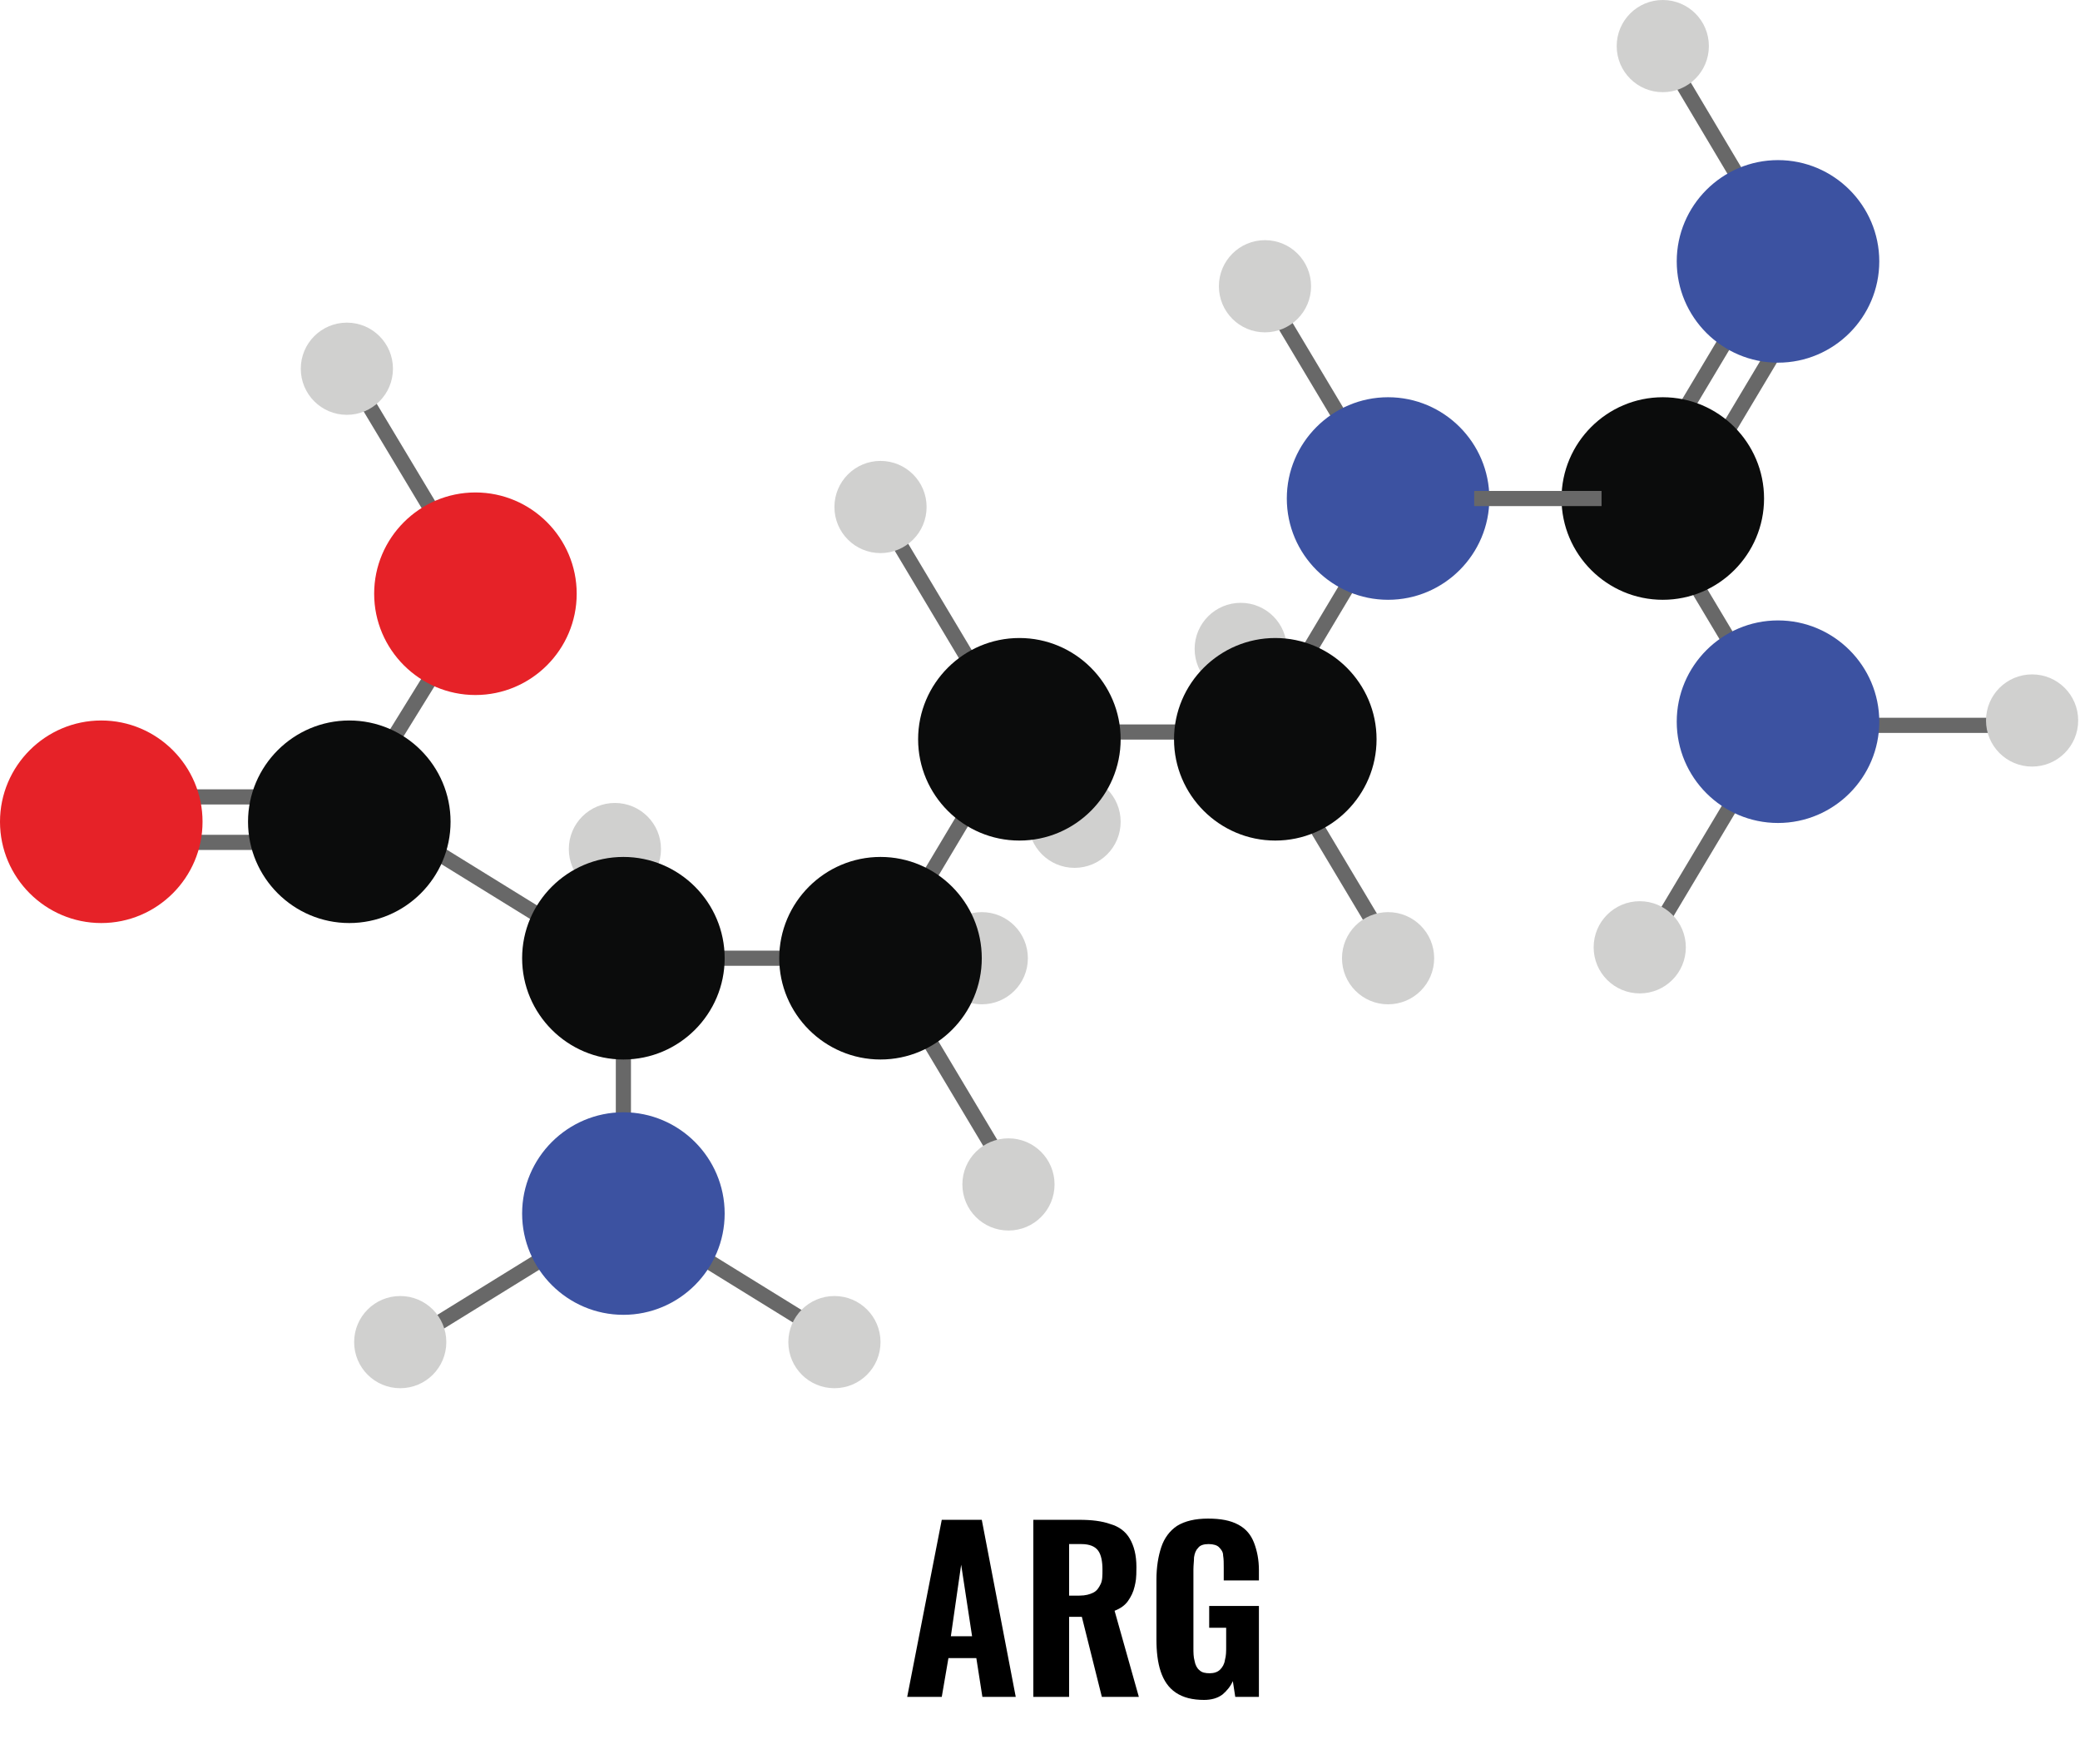 <?xml version="1.0" encoding="UTF-8"?>
<svg id="Capa_1" data-name="Capa 1" xmlns="http://www.w3.org/2000/svg" xmlns:xlink="http://www.w3.org/1999/xlink" version="1.1" viewBox="0 0 343 290.8">
  <defs>
    <style>
      .cls-1 {
        clip-path: url(#clippath);
      }

      .cls-2, .cls-3, .cls-4, .cls-5, .cls-6, .cls-7 {
        stroke-width: 0px;
      }

      .cls-2, .cls-8 {
        fill: none;
      }

      .cls-3 {
        fill: #e62228;
      }

      .cls-4 {
        fill: #000;
      }

      .cls-5 {
        fill: #0b0c0c;
      }

      .cls-6 {
        fill: #3c52a1;
      }

      .cls-8 {
        stroke: #686868;
        stroke-miterlimit: 10;
        stroke-width: 2.5px;
      }

      .cls-7 {
        fill: #d0d0cf;
      }
    </style>
    <clipPath id="clippath">
      <rect class="cls-2" width="342.7" height="229"/>
    </clipPath>
  </defs>
  <g class="cls-1">
    <g>
      <path class="cls-7" d="M109,140c0-4.2-3.4-7.6-7.6-7.6s-7.6,3.4-7.6,7.6,3.4,7.6,7.6,7.6,7.6-3.4,7.6-7.6Z"/>
      <path class="cls-8" d="M30.4,138.9h17.9"/>
      <path class="cls-8" d="M30.4,131.4h17.9"/>
      <path class="cls-8" d="M70.3,219.4l22.5-13.9"/>
      <path class="cls-8" d="M135.3,219.4l-22.5-13.9"/>
      <path class="cls-8" d="M93.8,154l-22.5-13.9"/>
      <path class="cls-8" d="M57.2,60.8l17.1,28.5"/>
      <path class="cls-8" d="M63.6,123.8l11.5-18.6"/>
      <path class="cls-8" d="M102.8,191.8v-23.8"/>
      <path class="cls-8" d="M114.3,158h21"/>
      <path class="cls-8" d="M180.6,120.7h21"/>
      <path class="cls-8" d="M308.1,119.6h21"/>
      <path class="cls-8" d="M165.3,191.8l-14.7-24.6"/>
      <path class="cls-8" d="M165.3,124.3l-14.7,24.6"/>
      <path class="cls-8" d="M161.9,112.4l-14.7-24.6"/>
      <path class="cls-8" d="M230,158l-14.7-24.6"/>
      <path class="cls-8" d="M289.2,112.4l-14.7-24.6"/>
      <path class="cls-8" d="M289.2,33.5l-14.7-24.7"/>
      <path class="cls-8" d="M230,83.6l-14.7,24.6"/>
      <path class="cls-8" d="M289.2,48.5l-14.7,24.6"/>
      <path class="cls-8" d="M294.9,54.2l-14.7,24.6"/>
      <path class="cls-8" d="M287.7,129l-14.7,24.6"/>
      <path class="cls-8" d="M223.5,73l-14.7-24.6"/>
      <path class="cls-6" d="M119.5,200.1c0-9.2-7.5-16.7-16.7-16.7s-16.7,7.5-16.7,16.7,7.5,16.7,16.7,16.7,16.7-7.5,16.7-16.7Z"/>
      <path class="cls-5" d="M119.5,158c0-9.2-7.5-16.7-16.7-16.7s-16.7,7.5-16.7,16.7,7.5,16.7,16.7,16.7,16.7-7.5,16.7-16.7Z"/>
      <path class="cls-5" d="M74.3,135.5c0-9.2-7.5-16.7-16.7-16.7s-16.7,7.5-16.7,16.7,7.5,16.7,16.7,16.7,16.7-7.5,16.7-16.7Z"/>
      <path class="cls-3" d="M95.1,97.9c0-9.2-7.5-16.7-16.7-16.7s-16.7,7.5-16.7,16.7,7.5,16.7,16.7,16.7,16.7-7.5,16.7-16.7Z"/>
      <path class="cls-7" d="M64.8,60.8c0-4.2-3.4-7.6-7.6-7.6s-7.6,3.4-7.6,7.6,3.4,7.6,7.6,7.6,7.6-3.4,7.6-7.6Z"/>
      <path class="cls-7" d="M73.6,221.3c0-4.2-3.4-7.6-7.6-7.6s-7.6,3.4-7.6,7.6,3.4,7.6,7.6,7.6,7.6-3.4,7.6-7.6Z"/>
      <path class="cls-7" d="M145.2,221.3c0-4.2-3.4-7.6-7.6-7.6s-7.6,3.4-7.6,7.6,3.4,7.6,7.6,7.6,7.6-3.4,7.6-7.6Z"/>
      <path class="cls-7" d="M173.9,195.3c0-4.2-3.4-7.6-7.6-7.6s-7.6,3.4-7.6,7.6,3.4,7.6,7.6,7.6,7.6-3.4,7.6-7.6Z"/>
      <path class="cls-7" d="M152.8,83.6c0-4.2-3.4-7.6-7.6-7.6s-7.6,3.4-7.6,7.6,3.4,7.6,7.6,7.6,7.6-3.4,7.6-7.6Z"/>
      <path class="cls-7" d="M236.5,158c0-4.2-3.4-7.6-7.6-7.6s-7.6,3.4-7.6,7.6,3.4,7.6,7.6,7.6,7.6-3.4,7.6-7.6Z"/>
      <path class="cls-7" d="M216.2,47.2c0-4.2-3.4-7.6-7.6-7.6s-7.6,3.4-7.6,7.6,3.4,7.6,7.6,7.6,7.6-3.4,7.6-7.6Z"/>
      <path class="cls-7" d="M281.8,7.6C281.8,3.4,278.4,0,274.2,0c-4.2,0-7.6,3.4-7.6,7.6s3.4,7.6,7.6,7.6,7.6-3.4,7.6-7.6Z"/>
      <path class="cls-7" d="M278,156.2c0-4.2-3.4-7.6-7.6-7.6s-7.6,3.4-7.6,7.6,3.4,7.6,7.6,7.6,7.6-3.4,7.6-7.6Z"/>
      <path class="cls-7" d="M342.7,118.8c0-4.2-3.4-7.6-7.6-7.6s-7.6,3.4-7.6,7.6,3.4,7.6,7.6,7.6,7.6-3.4,7.6-7.6Z"/>
      <path class="cls-7" d="M169.5,158c0-4.2-3.4-7.6-7.6-7.6s-7.6,3.4-7.6,7.6,3.4,7.6,7.6,7.6,7.6-3.4,7.6-7.6Z"/>
      <path class="cls-7" d="M184.8,135.5c0-4.2-3.4-7.6-7.6-7.6s-7.6,3.4-7.6,7.6,3.4,7.6,7.6,7.6,7.6-3.4,7.6-7.6Z"/>
      <path class="cls-7" d="M212.2,107c0-4.2-3.4-7.6-7.6-7.6s-7.6,3.4-7.6,7.6,3.4,7.6,7.6,7.6,7.6-3.4,7.6-7.6Z"/>
      <path class="cls-3" d="M33.4,135.5c0-9.2-7.5-16.7-16.7-16.7S0,126.3,0,135.5c0,9.2,7.5,16.7,16.7,16.7s16.7-7.5,16.7-16.7Z"/>
      <path class="cls-5" d="M161.9,158c0-9.2-7.5-16.7-16.7-16.7s-16.7,7.5-16.7,16.7,7.5,16.7,16.7,16.7,16.7-7.5,16.7-16.7Z"/>
      <path class="cls-5" d="M184.8,121.9c0-9.2-7.5-16.7-16.7-16.7s-16.7,7.5-16.7,16.7,7.5,16.7,16.7,16.7,16.7-7.5,16.7-16.7Z"/>
      <path class="cls-5" d="M227,121.9c0-9.2-7.5-16.7-16.7-16.7s-16.7,7.5-16.7,16.7,7.5,16.7,16.7,16.7,16.7-7.5,16.7-16.7Z"/>
      <path class="cls-6" d="M245.6,82.2c0-9.2-7.5-16.7-16.7-16.7s-16.7,7.5-16.7,16.7,7.5,16.7,16.7,16.7,16.7-7.5,16.7-16.7Z"/>
      <path class="cls-5" d="M290.9,82.2c0-9.2-7.5-16.7-16.7-16.7s-16.7,7.5-16.7,16.7,7.5,16.7,16.7,16.7,16.7-7.5,16.7-16.7Z"/>
      <path class="cls-6" d="M309.9,119c0-9.2-7.5-16.7-16.7-16.7s-16.7,7.5-16.7,16.7,7.5,16.7,16.7,16.7,16.7-7.5,16.7-16.7Z"/>
      <path class="cls-6" d="M309.9,43.1c0-9.2-7.5-16.7-16.7-16.7s-16.7,7.5-16.7,16.7,7.5,16.7,16.7,16.7,16.7-7.5,16.7-16.7Z"/>
      <path class="cls-8" d="M243.1,82.2h21"/>
    </g>
  </g>
  <g>
    <path class="cls-4" d="M149.6,279.8l5.7-29.2h6.6l5.6,29.2h-5.5l-1-6.4h-4.6l-1.1,6.4h-5.6ZM156.8,269.8h3.5l-1.8-11.8-1.7,11.8Z"/>
    <path class="cls-4" d="M170.4,279.8v-29.2h7.6c2,0,3.7.2,5.1.7,1.4.4,2.5,1.2,3.2,2.4s1.1,2.7,1.1,4.7-.1,2.3-.3,3.2-.6,1.7-1.1,2.4c-.5.7-1.2,1.2-2.2,1.6l4,14.2h-6.1l-3.3-13.2h-2.1v13.2h-5.9ZM176.3,263.1h1.7c1,0,1.7-.2,2.3-.5.6-.3.9-.8,1.2-1.4s.3-1.4.3-2.4c0-1.3-.2-2.4-.7-3.1-.5-.7-1.4-1.1-2.8-1.1h-2v8.4Z"/>
    <path class="cls-4" d="M198.6,280.3c-2,0-3.5-.4-4.7-1.2-1.2-.8-2-2-2.5-3.5-.5-1.5-.7-3.3-.7-5.3v-9.8c0-2.1.3-3.9.8-5.4.5-1.5,1.4-2.7,2.6-3.5,1.3-.8,3-1.2,5.1-1.2s3.7.3,5,1,2.1,1.7,2.6,3c.5,1.3.8,2.8.8,4.5v1.7h-5.8v-2.1c0-.8,0-1.4-.1-2,0-.6-.3-1-.7-1.4-.3-.3-.9-.5-1.7-.5s-1.4.2-1.7.6c-.4.4-.6.9-.7,1.6,0,.6-.1,1.3-.1,2v12.9c0,.8,0,1.5.2,2.2.1.6.4,1.2.8,1.5.4.4,1,.5,1.7.5s1.3-.2,1.7-.6c.4-.4.7-.9.8-1.6.2-.7.2-1.4.2-2.2v-3.1h-2.8v-3.6h8.2v15h-3.9l-.4-2.6c-.4.9-1,1.6-1.7,2.2-.8.6-1.8.9-3.1.9Z"/>
  </g>
</svg>